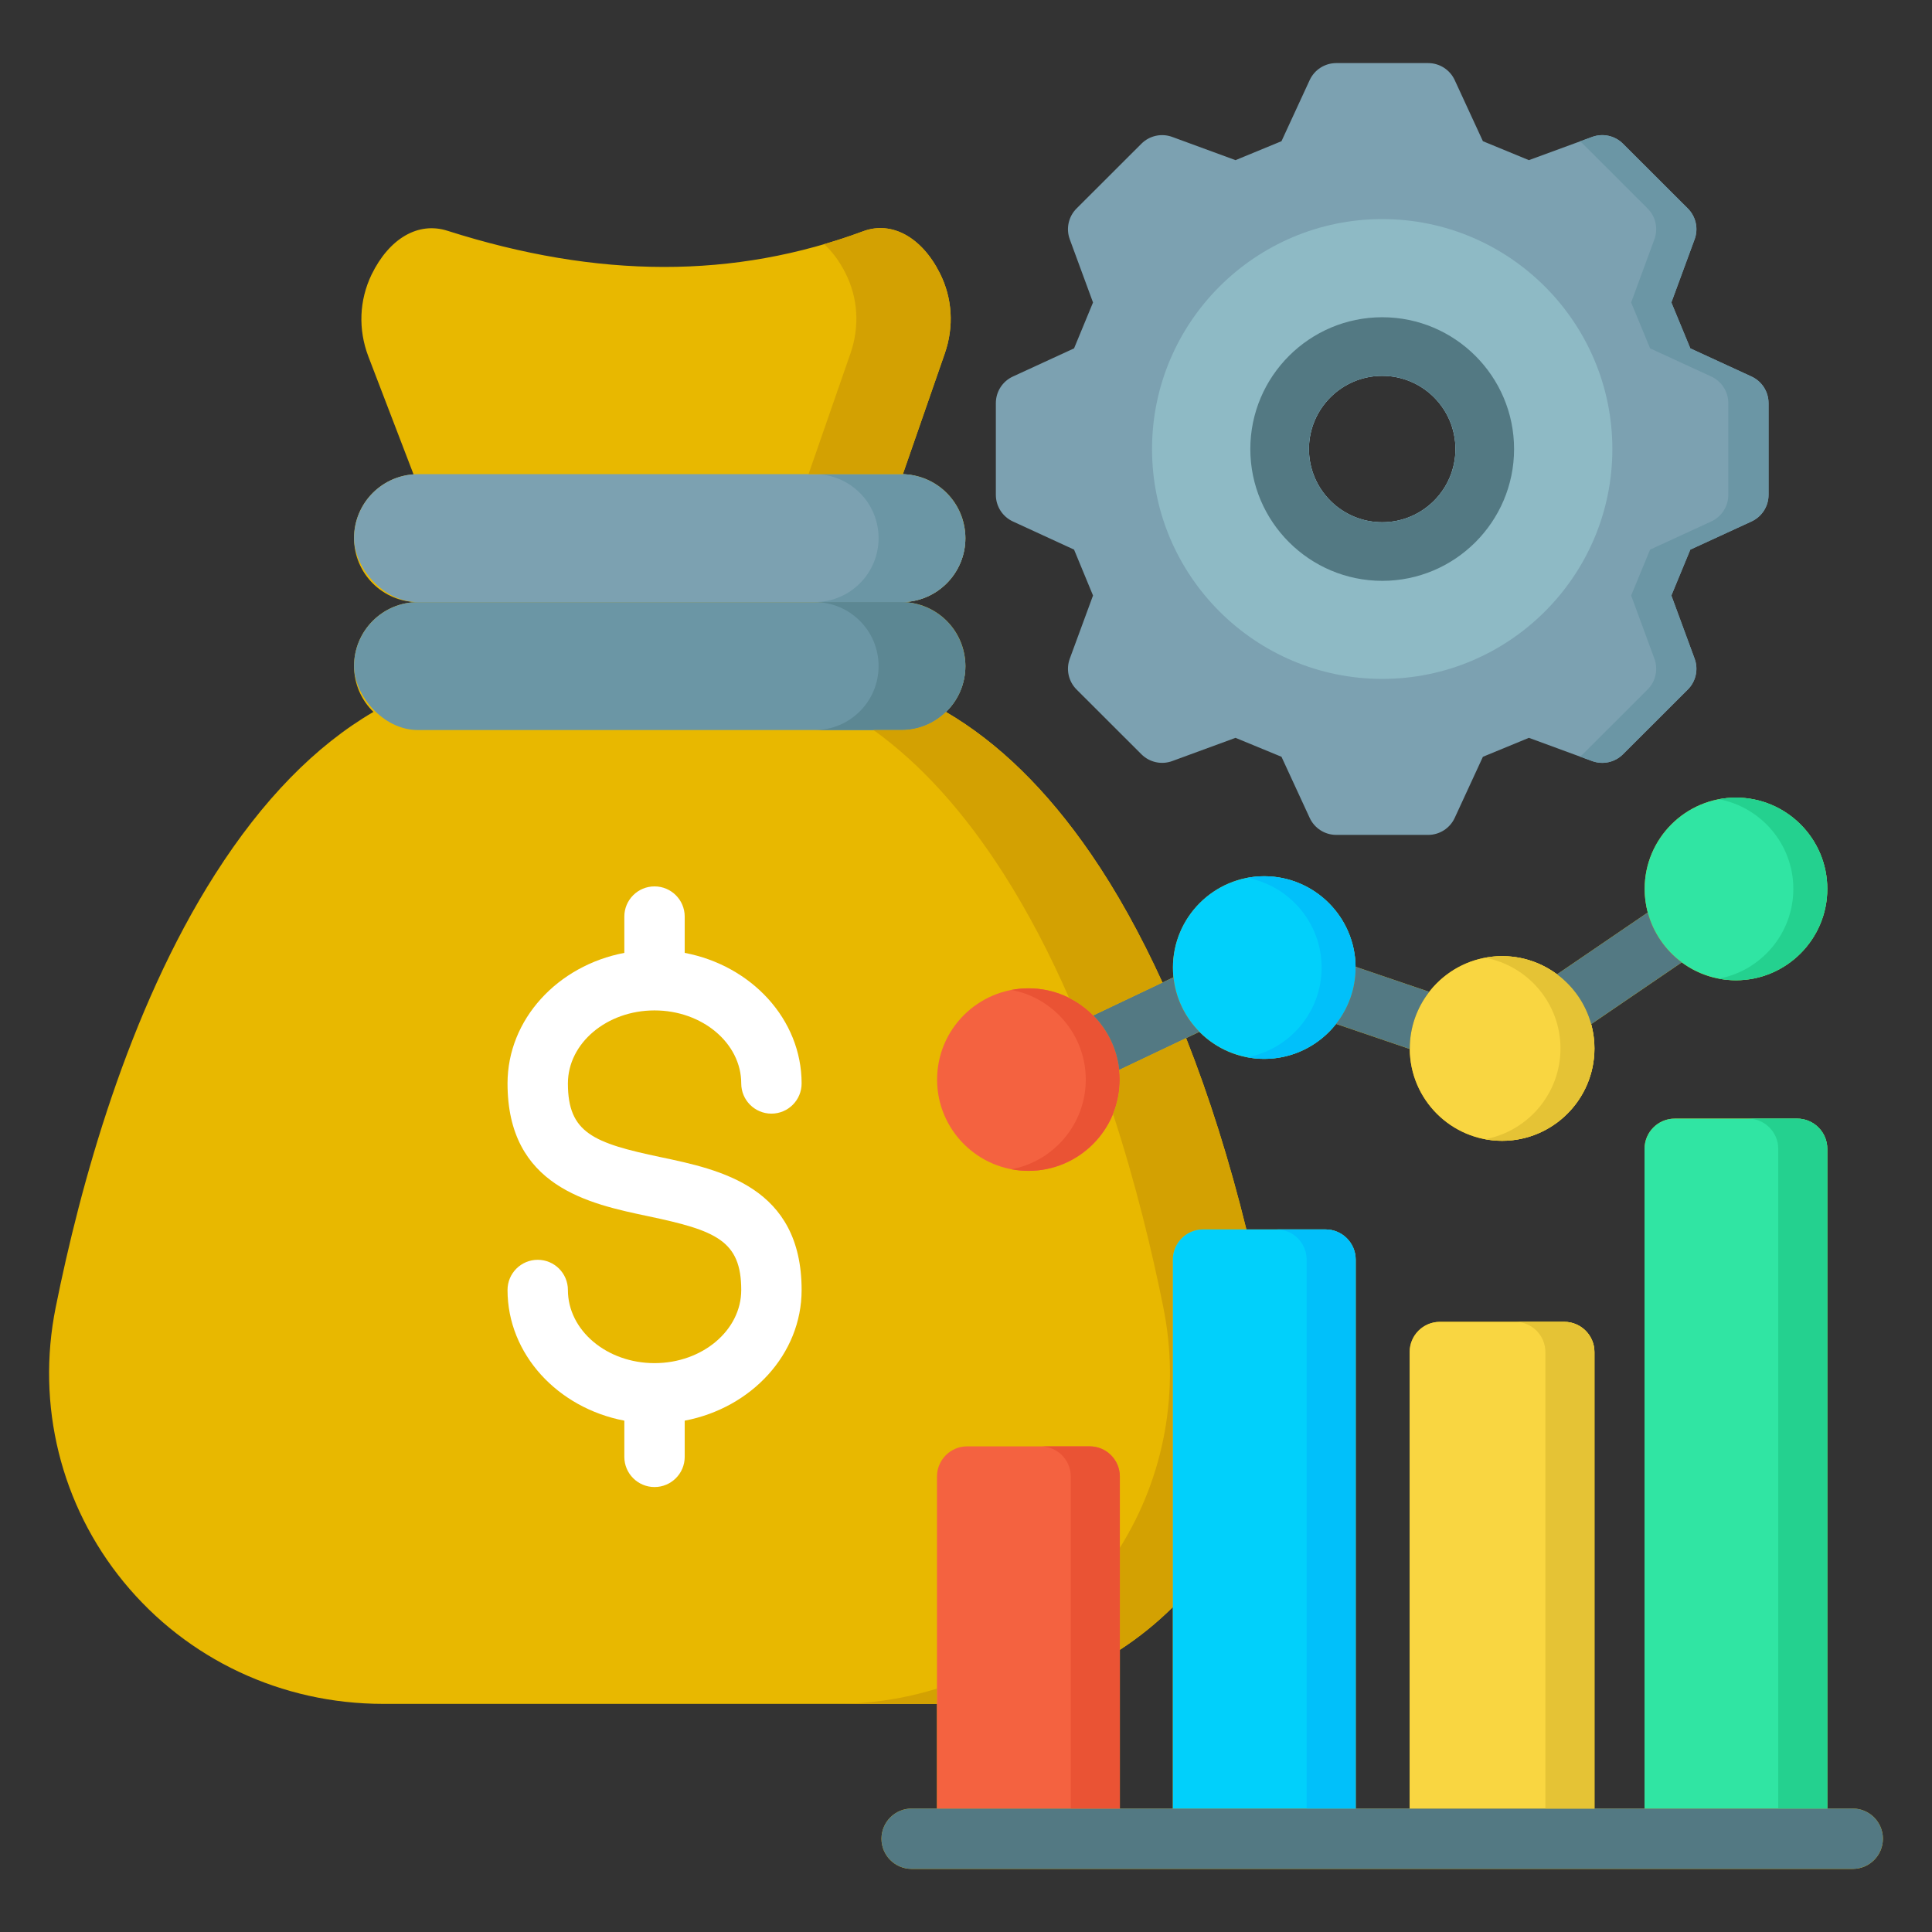 <svg id="Layer_1" viewBox="0 0 512 512" xmlns="http://www.w3.org/2000/svg" data-name="Layer 1"><rect x="0" y="0" width="512" height="512" fill="#333333" stroke="none"/><g><path d="m464.166 99.782-16.212-7.462-5.023-12.158 6.16-16.741c1.046-2.841.343-6.032-1.799-8.172l-17.19-17.168c-2.139-2.136-5.322-2.836-8.159-1.795l-16.772 6.155-12.186-5.022-7.47-16.19c-1.268-2.749-4.02-4.51-7.048-4.51h-24.34c-3.028 0-5.779 1.76-7.048 4.51l-7.47 16.19-12.186 5.022-16.772-6.155c-2.838-1.041-6.021-.341-8.159 1.795l-17.19 17.168c-2.142 2.14-2.845 5.331-1.799 8.172l6.16 16.741-5.023 12.158-16.212 7.462c-2.753 1.267-4.516 4.02-4.516 7.051v24.309c0 3.031 1.763 5.783 4.516 7.051l16.212 7.462 5.024 12.158-6.16 16.741c-1.046 2.841-.343 6.032 1.799 8.172l17.19 17.168c2.138 2.136 5.322 2.835 8.159 1.795l16.772-6.156 12.186 5.023 7.47 16.189c1.269 2.749 4.02 4.51 7.048 4.51h24.34c3.028 0 5.779-1.76 7.048-4.51l7.47-16.189 12.186-5.023 16.772 6.156c2.837 1.04 6.02.34 8.159-1.795l17.19-17.168c2.142-2.14 2.845-5.331 1.799-8.172l-6.16-16.741 5.024-12.158 16.212-7.462c2.753-1.267 4.516-4.02 4.516-7.051v-24.309c0-3.031-1.764-5.784-4.516-7.051zm-97.862 38.623c-10.71 0-19.424-8.705-19.424-19.404s8.713-19.404 19.424-19.404 19.408 8.705 19.408 19.404-8.707 19.404-19.408 19.404z" fill="#7ca1b1"/><path d="m464.166 99.782-16.212-7.462-5.023-12.158 6.16-16.741c1.046-2.841.343-6.032-1.799-8.172l-17.19-17.168c-2.139-2.136-5.322-2.836-8.159-1.795l-3.214 1.18c.246.192.487.391.712.615l17.19 17.168c2.142 2.14 2.845 5.331 1.799 8.172l-6.16 16.741 5.023 12.158 16.212 7.462c2.753 1.267 4.516 4.02 4.516 7.051v24.309c0 3.031-1.763 5.783-4.516 7.051l-16.212 7.462-5.024 12.158 6.16 16.741c1.046 2.841.343 6.032-1.799 8.172l-17.19 17.168c-.224.224-.466.423-.712.615l3.214 1.18c2.837 1.04 6.02.34 8.159-1.795l17.19-17.168c2.142-2.14 2.845-5.331 1.799-8.172l-6.16-16.741 5.024-12.158 16.212-7.462c2.753-1.267 4.516-4.02 4.516-7.051v-24.309c0-3.031-1.764-5.784-4.516-7.051z" fill="#6b96a5"/><path d="m366.31 58.061c-33.64 0-61.008 27.338-61.008 60.94s27.368 60.913 61.008 60.913 60.98-27.325 60.98-60.913-27.356-60.94-60.98-60.94zm-.006 80.345c-10.71 0-19.424-8.705-19.424-19.404s8.713-19.404 19.424-19.404 19.408 8.705 19.408 19.404-8.707 19.404-19.408 19.404z" fill="#8ebac5"/><path d="m366.31 153.929c-19.278 0-34.962-15.668-34.962-34.928s15.684-34.928 34.962-34.928 34.935 15.668 34.935 34.928-15.672 34.928-34.935 34.928zm0-54.332c-10.719 0-19.439 8.705-19.439 19.404s8.72 19.404 19.439 19.404 19.411-8.705 19.411-19.404-8.708-19.404-19.411-19.404z" fill="#537983"/></g><path d="m490.992 479.279h-6.74v-174.835c0-4.418-3.582-8-8-8h-32.429c-4.418 0-8 3.582-8 8v174.835h-13.281v-120.977c0-4.418-3.582-8-8-8h-32.967c-4.418 0-8 3.582-8 8v120.977h-14.303v-145.468c0-4.418-3.582-8-8-8h-20.964c-4.501-18.25-9.875-35.244-15.978-50.697l3.528-1.677c4.385 4.426 10.463 7.174 17.172 7.174 7.719 0 14.602-3.631 19.038-9.268l19.539 6.651c.076 13.428 11.02 24.331 24.465 24.331s24.47-10.977 24.47-24.469c0-2.232-.306-4.392-.869-6.448l24.011-16.37c4.018 2.976 8.983 4.74 14.354 4.74 13.352 0 24.214-10.862 24.214-24.214s-10.862-24.186-24.214-24.186-24.187 10.85-24.187 24.186c0 2.162.289 4.257.822 6.253l-24.04 16.389c-4.072-3.025-9.111-4.818-14.562-4.818-7.84 0-14.825 3.71-19.306 9.463l-19.528-6.648c-.122-13.249-10.932-23.99-24.208-23.99s-24.187 10.862-24.187 24.214c0 .867.048 1.722.137 2.565l-2.916 1.386c-5.821-12.742-12.177-24.206-19.001-34.128-11.624-16.9-24.452-29.44-38.375-37.575 3.171-3.081 5.148-7.384 5.148-12.154 0-9.364-7.591-16.955-16.955-16.955 9.364 0 16.955-7.591 16.955-16.954 0-9.235-7.388-16.731-16.574-16.935l11.111-31.992c2.488-7.143 2.02-14.712-1.319-21.316-4.794-9.523-12.744-13.878-20.271-11.097-34.153 12.668-70.205 12.627-110.206-.118-7.7-2.468-15.402 1.966-20.112 11.617-3.27 6.822-3.575 14.515-.851 21.685l11.982 31.262c-8.81.609-15.772 7.93-15.772 16.895 0 9.364 7.591 16.954 16.955 16.954-9.364 0-16.955 7.591-16.955 16.954 0 4.764 1.971 9.062 5.135 12.142-15.374 8.977-29.398 23.327-41.938 42.992-23.176 36.342-35.777 82.51-42.269 114.84-5.201 25.892 1.361 52.397 18.006 72.718 16.828 20.546 41.898 32.329 68.783 32.329h146.579c.065 0 .127-.004.192-.004v27.742h-6.712c-4.418 0-8 3.582-8 8s3.582 8 8 8h249.393c4.418 0 8-3.582 8-8s-3.582-8-8-8zm-180.177 0h-14.047v-42.052c5.061-3.29 9.768-7.091 14.047-11.337z" fill="#e8b800"/><path d="m272.555 261.918c-13.353 0-24.215 10.85-24.215 24.186s10.862 24.186 24.215 24.186 24.186-10.85 24.186-24.186-10.85-24.186-24.186-24.186z" fill="#f46240"/><path d="m335.03 232.211c-13.337 0-24.187 10.862-24.187 24.214s10.85 24.186 24.187 24.186 24.214-10.85 24.214-24.186-10.862-24.214-24.214-24.214z" fill="#01d0fb"/><path d="m398.072 253.386c-13.492 0-24.469 10.977-24.469 24.469s10.977 24.469 24.469 24.469 24.47-10.977 24.47-24.469-10.978-24.469-24.47-24.469z" fill="#f9d641"/><path d="m460.038 211.377c-13.337 0-24.187 10.85-24.187 24.186s10.85 24.214 24.187 24.214 24.214-10.862 24.214-24.214-10.862-24.186-24.214-24.186z" fill="#30e5a3"/><path d="m335.03 232.211c-1.537 0-3.039.151-4.498.426 11.207 2.117 19.711 11.975 19.711 23.788s-8.505 21.645-19.711 23.76c1.458.275 2.96.426 4.498.426 13.352 0 24.214-10.85 24.214-24.186s-10.862-24.214-24.214-24.214z" fill="#01c0fa"/><path d="m272.555 261.918c-1.539 0-3.043.15-4.503.426 11.193 2.115 19.688 11.961 19.688 23.76s-8.495 21.645-19.688 23.76c1.46.275 2.964.426 4.503.426 13.336 0 24.186-10.85 24.186-24.186s-10.85-24.186-24.186-24.186z" fill="#ea5334"/><path d="m398.072 253.386c-1.538 0-3.04.149-4.5.422 11.35 2.119 19.97 12.093 19.97 24.047s-8.62 21.928-19.97 24.047c1.46.273 2.962.422 4.5.422 13.492 0 24.47-10.977 24.47-24.469s-10.978-24.469-24.47-24.469z" fill="#e5c335"/><path d="m460.038 211.377c-1.537 0-3.039.15-4.498.426 11.207 2.115 19.711 11.961 19.711 23.76s-8.505 21.671-19.711 23.788c1.458.276 2.96.426 4.498.426 13.352 0 24.214-10.862 24.214-24.214s-10.862-24.186-24.214-24.186z" fill="#24d18f"/><path d="m175.117 306.665c-17.865-3.761-24.616-6.42-24.616-19.54 0-10.672 10.297-19.354 22.954-19.354s22.982 8.683 22.982 19.354c0 4.418 3.582 8 8 8s8-3.582 8-8c0-17.008-13.312-31.247-30.982-34.603v-9.618c0-4.418-3.582-8-8-8s-8 3.582-8 8v9.619c-17.654 3.358-30.954 17.595-30.954 34.602 0 27.34 21.57 31.881 37.32 35.197 17.865 3.761 24.616 6.42 24.616 19.54 0 10.688-10.31 19.383-22.982 19.383s-22.954-8.695-22.954-19.383c0-4.418-3.582-8-8-8s-8 3.582-8 8c0 17.02 13.3 31.268 30.954 34.629v9.591c0 4.418 3.582 8 8 8s8-3.582 8-8v-9.59c17.67-3.359 30.982-17.609 30.982-34.63 0-27.34-21.57-31.881-37.32-35.197z" fill="#fff"/><rect fill="#7ca1b1" height="33.909" rx="16.954" width="162.013" x="93.823" y="125.656"/><rect fill="#6b96a5" height="33.909" rx="16.954" width="162.013" x="93.823" y="159.565"/><path d="m238.881 125.656h-23c9.364 0 16.955 7.591 16.955 16.954 0 9.364-7.591 16.954-16.955 16.954h23c9.364 0 16.955-7.591 16.955-16.954 0-9.364-7.591-16.954-16.955-16.954z" fill="#6b96a5"/><path d="m238.881 159.565h-23c9.364 0 16.955 7.591 16.955 16.954 0 9.364-7.591 16.954-16.955 16.954h23c9.364 0 16.955-7.591 16.955-16.954 0-9.364-7.591-16.955-16.955-16.955z" fill="#5c8793"/><path d="m224.054 72.367c3.339 6.604 3.808 14.174 1.319 21.316l-11.104 31.973h24.613c.128 0 .253.016.38.019l11.111-31.992c2.488-7.143 2.02-14.712-1.319-21.316-4.794-9.523-12.744-13.878-20.271-11.097-3.442 1.277-6.905 2.418-10.388 3.437 2.144 1.947 4.076 4.515 5.659 7.66z" fill="#d3a102"/><path d="m490.992 495.279h-249.393c-4.418 0-8-3.582-8-8s3.582-8 8-8h249.393c4.418 0 8 3.582 8 8s-3.582 8-8 8z" fill="#537983"/><g fill="#537983"><path d="m436.674 241.815-24.04 16.389c4.34 3.224 7.575 7.851 9.039 13.202l24.011-16.37c-4.344-3.218-7.576-7.855-9.01-13.222z"/><path d="m310.981 258.991-21.254 10.101c3.766 3.801 6.283 8.841 6.876 14.447l21.255-10.101c-3.766-3.801-6.283-8.841-6.877-14.447z"/><path d="m373.607 277.994c0-.046-.003-.092-.003-.139 0-5.653 1.932-10.859 5.163-15.007l-19.528-6.648c0 .075.006.149.006.225 0 5.626-1.938 10.804-5.176 14.917l19.539 6.651z"/></g><path d="m266.032 231.654c6.583 10.322 12.31 21.437 17.288 32.802 2.385 1.191 4.548 2.761 6.406 4.636l18.354-8.723c-5.823-12.746-12.19-24.195-19.017-34.121-11.624-16.9-24.452-29.44-38.375-37.575-3.053 2.967-7.213 4.8-11.807 4.8h-7.385c12.499 8.982 24.038 21.717 34.536 38.18z" fill="#d3a102"/><g fill="#d3a102"><path d="m308.301 346.494c4.462 22.212.259 44.871-11.532 63.694v27.039c5.061-3.29 9.768-7.091 14.047-11.337v-92.079c0-4.418 3.582-8 8-8h11.487c-4.5-18.244-9.859-35.254-15.961-50.702l-17.738 8.43c.089.843.137 1.699.137 2.565 0 3.215-.636 6.283-1.78 9.092 6.041 18.496 10.344 36.372 13.341 51.297z"/><path d="m248.312 447.493c-8.545 2.658-17.565 4.048-26.8 4.048h26.607c.065 0 .127-.004.192-.004v-4.044z"/></g><path d="m484.252 479.279v-174.835c0-4.418-3.582-8-8-8h-32.429c-4.418 0-8 3.582-8 8v174.835z" fill="#30e5a3"/><path d="m422.542 479.279v-120.977c0-4.418-3.582-8-8-8h-32.967c-4.418 0-8 3.582-8 8v120.977z" fill="#f9d641"/><path d="m359.273 479.279v-145.468c0-4.418-3.582-8-8-8h-32.457c-4.418 0-8 3.582-8 8v145.468z" fill="#01d0fb"/><path d="m296.769 479.279v-87.981c0-4.418-3.582-8-8-8h-32.457c-4.418 0-8 3.582-8 8v87.981z" fill="#f46240"/><path d="m288.769 383.298h-13c4.418 0 8 3.582 8 8v87.981h13v-87.981c0-4.418-3.582-8-8-8z" fill="#ea5334"/><path d="m351.273 325.811h-13c4.418 0 8 3.582 8 8v145.468h13v-145.468c0-4.418-3.582-8-8-8z" fill="#01c0fa"/><path d="m414.542 350.302h-13c4.418 0 8 3.582 8 8v120.977h13v-120.977c0-4.418-3.582-8-8-8z" fill="#e5c335"/><path d="m476.252 296.444h-13c4.418 0 8 3.582 8 8v174.835h13v-174.835c0-4.418-3.582-8-8-8z" fill="#24d18f"/></svg>
